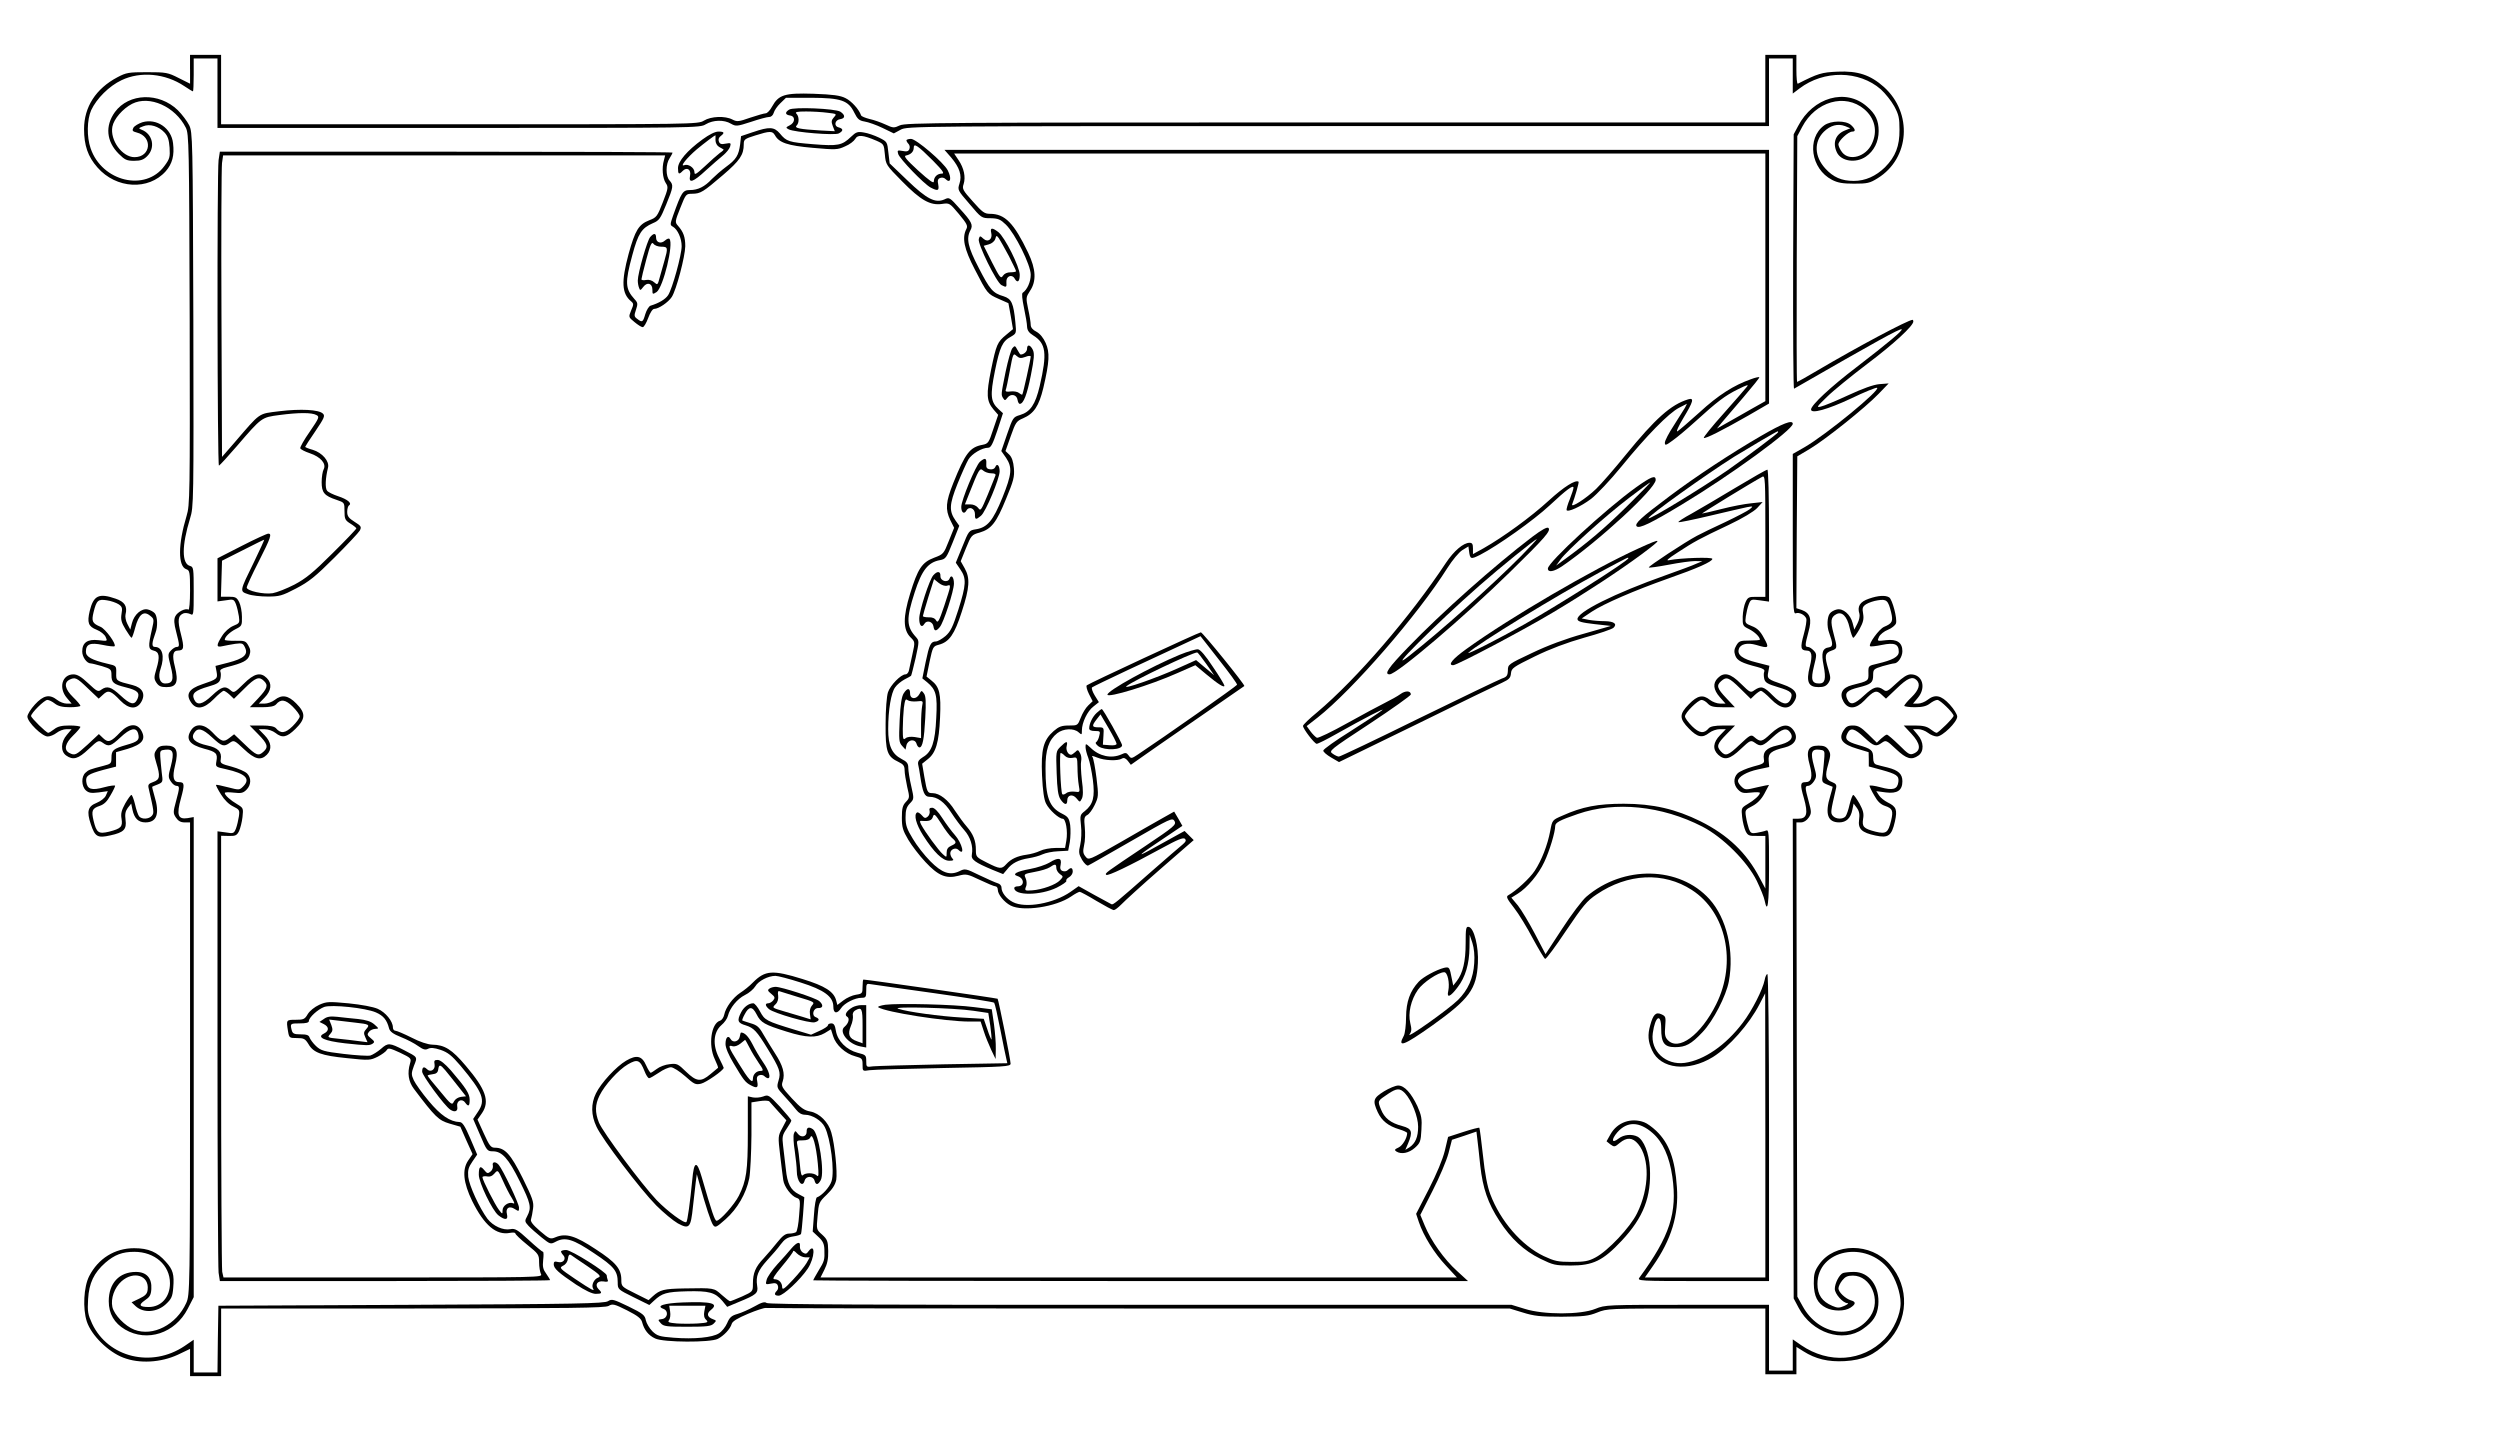 <?xml version="1.0" encoding="UTF-8" standalone="yes"?>
<svg version="1.0" xmlns="http://www.w3.org/2000/svg" width="1368px" height="783px" viewBox="0 0 1368 783" preserveAspectRatio="xMidYMid meet">
  <g transform="translate(0,783) scale(0.1,-0.1)" fill="#000000" stroke="none">
    <path d="M1040 7451 l0 -79 -62 31 c-59 30 -69 32 -173 32 -101 0 -114 -2
-163 -28 -117 -62 -182 -162 -182 -283 0 -90 21 -151 73 -210 103 -118 280
-127 374 -21 36 41 48 87 40 153 -9 83 -90 138 -168 115 -21 -7 -43 -20 -49
-30 -8 -16 -5 -20 18 -26 89 -22 79 -135 -12 -135 -67 0 -135 93 -121 167 8
42 56 98 108 125 95 48 236 -15 294 -131 17 -34 18 -93 21 -1049 2 -970 1
-1016 -17 -1075 -47 -155 -48 -277 -1 -292 18 -6 20 -16 20 -116 0 -64 -4
-108 -9 -105 -16 10 -61 -13 -72 -37 -8 -17 -7 -39 5 -84 19 -74 20 -83 3 -83
-8 0 -22 -9 -32 -20 -17 -18 -17 -23 -1 -86 19 -73 12 -94 -30 -94 -30 0 -41
36 -25 81 23 67 10 119 -31 119 -19 0 -18 20 3 78 13 34 11 86 -3 105 -7 9
-25 19 -39 22 -34 8 -75 -27 -87 -75 l-9 -35 -16 31 c-9 17 -13 41 -10 52 11
44 -4 69 -54 86 -92 32 -121 18 -142 -67 -15 -64 -8 -85 38 -103 21 -8 43 -26
49 -39 11 -24 11 -24 -39 -18 -60 7 -89 -13 -89 -62 0 -30 25 -65 46 -65 6 0
34 -7 62 -15 49 -15 52 -18 52 -49 0 -41 10 -50 78 -67 65 -16 79 -30 64 -64
-17 -36 -38 -31 -93 20 -51 47 -73 54 -105 31 -17 -13 -23 -10 -71 35 -38 36
-60 49 -81 49 -62 0 -83 -74 -36 -129 l26 -31 -27 0 c-15 0 -38 9 -52 20 -42
33 -75 26 -122 -25 -22 -24 -41 -54 -41 -66 0 -30 81 -109 111 -109 13 0 35 9
49 20 14 11 38 20 53 20 l29 0 -26 -31 c-34 -39 -35 -91 -4 -113 38 -27 66
-19 123 35 52 49 55 50 77 35 33 -24 44 -20 97 29 54 51 87 58 97 21 9 -35 0
-44 -64 -62 -72 -21 -82 -29 -82 -70 0 -31 -3 -34 -42 -44 -77 -20 -83 -22
-100 -38 -24 -21 -23 -74 2 -97 16 -14 29 -16 70 -11 l50 7 -11 -25 c-6 -13
-28 -30 -50 -39 -48 -19 -56 -46 -32 -117 23 -69 37 -77 107 -61 74 16 90 33
83 85 -4 31 -1 47 12 65 l19 24 7 -34 c10 -47 32 -69 71 -69 63 0 79 48 49
145 -8 27 -13 49 -12 50 1 1 15 7 31 13 28 12 28 14 21 65 -3 29 -7 68 -8 87
-2 32 0 35 29 38 42 4 48 -15 29 -90 -15 -54 -15 -62 0 -84 8 -13 22 -24 30
-24 19 0 19 -8 -2 -85 -16 -59 -16 -65 0 -89 12 -18 26 -26 47 -26 l30 0 0
-1292 c0 -1279 -1 -1293 -21 -1338 -54 -119 -182 -185 -284 -146 -51 20 -110
81 -120 124 -10 47 11 106 50 141 67 59 152 32 143 -46 -2 -22 -12 -33 -46
-49 l-42 -20 22 -21 c42 -39 116 -35 165 10 31 29 37 41 41 90 6 73 -1 99 -40
142 -47 54 -95 75 -174 75 -106 0 -196 -56 -246 -153 -30 -59 -36 -177 -13
-248 25 -76 118 -167 200 -198 88 -34 205 -27 298 16 l67 32 0 -75 0 -74 85 0
85 0 0 185 0 185 1048 0 c866 1 1051 3 1072 14 22 13 31 11 101 -24 59 -30 78
-45 83 -66 11 -41 34 -71 71 -88 45 -22 303 -23 343 -2 33 17 68 54 76 82 4
14 32 31 89 55 45 19 89 33 97 32 8 -2 928 -3 2043 -3 l2028 0 72 -22 c61 -19
94 -23 212 -23 121 1 148 4 195 23 54 22 64 22 488 22 l432 0 0 -180 0 -180
85 0 85 0 0 75 0 75 38 -24 c66 -42 135 -59 226 -54 101 6 161 33 232 103 118
117 125 303 15 427 -104 119 -303 119 -386 0 -26 -37 -30 -53 -30 -105 1 -70
20 -109 67 -133 39 -20 102 -20 133 0 31 20 32 33 2 41 -30 10 -67 45 -67 65
0 10 9 29 21 44 16 20 29 26 58 26 98 0 156 -134 96 -222 -90 -133 -282 -106
-370 53 l-30 54 -3 1298 -2 1297 25 0 c15 0 31 10 42 26 16 24 16 30 0 89 -21
77 -21 85 -2 85 8 0 22 11 31 25 15 24 15 30 0 84 -20 73 -14 93 28 89 29 -3
31 -6 29 -38 -1 -19 -5 -58 -8 -87 -7 -51 -7 -53 21 -65 16 -6 30 -13 32 -13
1 -1 -5 -24 -13 -51 -30 -98 -14 -144 49 -144 39 0 63 23 72 69 l7 34 18 -24
c13 -18 16 -35 12 -64 -7 -51 14 -71 90 -87 70 -15 88 -2 106 77 14 64 8 81
-39 104 -18 9 -40 26 -48 39 l-15 23 52 -7 c63 -8 91 11 91 61 0 40 -22 60
-80 75 -25 6 -53 13 -62 16 -13 4 -18 16 -18 38 0 41 -10 49 -83 70 -62 18
-75 32 -57 65 16 31 38 26 91 -24 53 -49 64 -53 97 -29 22 15 25 14 77 -35 57
-54 85 -62 123 -35 31 22 30 74 -4 113 l-26 31 29 0 c15 0 39 -9 53 -20 14
-11 36 -20 49 -20 30 0 111 79 111 109 0 12 -19 42 -41 66 -47 51 -80 58 -122
25 -14 -11 -37 -20 -52 -20 l-27 0 26 31 c48 56 26 129 -38 129 -19 0 -43 -15
-79 -49 -48 -45 -54 -48 -71 -35 -32 23 -54 16 -105 -31 -55 -51 -76 -56 -93
-20 -15 34 -1 48 64 64 68 17 78 26 78 67 0 31 3 34 52 49 28 8 57 15 63 15
21 0 45 36 45 67 0 47 -30 67 -89 60 -50 -6 -50 -6 -39 18 6 13 28 31 49 39
20 8 40 24 44 35 8 25 -20 131 -37 142 -20 13 -60 11 -111 -7 -50 -17 -65 -42
-52 -83 3 -11 -1 -34 -11 -53 l-17 -33 -9 35 c-12 48 -53 83 -87 75 -14 -3
-32 -13 -38 -22 -15 -19 -17 -71 -4 -105 22 -61 22 -76 0 -80 -37 -5 -44 -30
-30 -100 14 -73 8 -98 -24 -98 -41 0 -47 21 -29 94 16 63 16 68 -1 86 -10 11
-24 20 -32 20 -17 0 -16 11 3 82 20 71 10 103 -36 120 l-30 10 2 416 3 415 69
41 c85 51 303 225 376 301 l55 57 -51 -4 c-33 -3 -91 -24 -171 -61 -67 -31
-134 -59 -150 -62 -25 -6 -21 0 34 53 33 33 133 114 221 181 145 109 252 208
252 232 0 5 -2 9 -4 9 -24 0 -304 -149 -524 -279 -57 -34 -106 -61 -108 -61
-3 0 -3 303 -2 673 l3 672 27 51 c73 139 234 185 339 97 59 -50 75 -121 42
-190 -33 -71 -123 -96 -162 -47 -12 15 -21 35 -21 44 0 20 54 70 76 70 20 0
17 14 -7 36 -29 26 -110 25 -147 -2 -97 -71 -73 -238 43 -298 31 -16 58 -21
121 -21 72 0 86 3 129 30 176 109 192 357 34 499 -74 66 -142 89 -254 84 -87
-4 -107 -10 -217 -66 -5 -2 -8 33 -8 77 l0 81 -85 0 -85 0 0 -185 0 -185
-2351 0 c-2142 0 -2354 -1 -2385 -16 -32 -15 -36 -15 -79 5 -24 11 -63 25 -87
30 -23 6 -44 14 -46 20 -11 32 -52 78 -85 94 -29 15 -69 20 -175 24 -158 5
-191 -5 -227 -70 -11 -21 -27 -37 -35 -37 -8 0 -46 -11 -85 -24 -62 -22 -72
-23 -97 -10 -40 21 -117 18 -156 -6 -32 -20 -51 -20 -1337 -20 l-1305 0 0 190
0 190 -85 0 -85 0 0 -79z m150 -131 l0 -190 1320 0 c1301 0 1320 0 1352 20 40
24 100 26 138 3 27 -15 32 -15 109 10 44 15 89 27 100 27 11 0 21 9 25 23 3
12 19 36 36 52 l31 30 137 0 c165 -1 204 -14 237 -82 17 -34 26 -43 56 -48 20
-3 65 -19 98 -35 l62 -30 37 20 c36 20 64 20 2394 20 l2358 0 0 185 0 185 65
0 65 0 0 -96 0 -96 37 28 c133 101 326 99 445 -5 24 -22 57 -63 73 -92 25 -46
29 -65 29 -129 1 -89 -22 -147 -79 -205 -50 -49 -108 -75 -171 -75 -67 0 -112
20 -156 68 -60 66 -63 146 -8 201 36 35 76 46 116 31 l29 -12 -32 -13 c-49
-21 -66 -66 -42 -118 23 -50 104 -62 159 -24 44 30 70 81 70 140 0 57 -17 94
-64 134 -115 102 -295 51 -377 -107 l-24 -45 -3 -698 c-1 -384 1 -696 5 -694
447 257 582 332 589 325 6 -7 -74 -74 -247 -207 -143 -109 -249 -208 -249
-232 0 -25 90 0 218 60 72 35 137 61 143 59 25 -8 -281 -259 -398 -326 l-63
-36 0 -439 c0 -395 2 -439 16 -433 19 7 50 -8 58 -29 3 -9 -3 -48 -14 -87 -20
-72 -17 -87 16 -88 28 0 33 -26 17 -88 -21 -83 -8 -112 48 -112 29 0 42 6 54
23 13 21 13 29 0 73 -22 74 -20 90 15 103 35 12 35 13 13 95 -18 68 -15 89 15
105 31 17 59 -11 73 -74 7 -30 16 -55 20 -55 4 0 19 21 34 47 20 37 25 55 20
84 -6 32 -3 40 17 53 13 8 41 18 63 21 48 8 57 0 73 -65 12 -50 7 -61 -38 -80
-27 -11 -88 -95 -77 -106 3 -3 32 0 65 7 69 14 92 5 92 -38 0 -27 -33 -45
-118 -65 -48 -11 -49 -11 -48 -51 1 -43 2 -43 -90 -66 -54 -14 -71 -47 -46
-91 25 -43 67 -41 113 6 52 55 67 60 95 33 l24 -22 59 56 c59 57 86 68 109 45
22 -22 12 -54 -28 -93 -22 -21 -40 -43 -40 -47 0 -4 26 -8 58 -8 41 0 64 6 82
20 14 11 32 20 41 20 16 0 89 -72 89 -87 0 -11 -83 -93 -93 -93 -5 0 -20 9
-34 20 -19 15 -41 20 -86 20 l-60 0 42 -45 c49 -53 54 -89 16 -107 -24 -11
-30 -8 -83 45 -32 31 -62 57 -67 57 -5 0 -19 -10 -32 -22 l-23 -22 -48 47
c-39 38 -54 47 -83 47 -28 0 -38 -6 -53 -30 -26 -45 -5 -73 76 -97 l63 -19 1
-39 0 -39 70 -19 c82 -23 96 -32 92 -65 -5 -41 -29 -49 -98 -30 -33 9 -60 12
-60 8 0 -4 11 -28 26 -53 18 -33 35 -49 59 -57 41 -14 46 -26 33 -81 -16 -66
-27 -74 -85 -60 -66 17 -75 27 -68 71 5 28 0 46 -20 83 -15 26 -30 47 -34 47
-4 0 -13 -23 -20 -52 -6 -28 -16 -57 -22 -65 -15 -18 -54 -16 -70 3 -13 16
-12 22 18 151 4 18 -1 25 -21 33 -37 14 -41 32 -22 98 14 50 14 58 1 79 -12
18 -25 23 -55 23 -57 0 -69 -29 -47 -107 17 -63 10 -93 -23 -93 -29 0 -31 -12
-9 -88 24 -85 16 -112 -31 -112 l-30 0 2 -1312 3 -1313 27 -51 c73 -138 242
-194 352 -116 56 39 78 73 84 130 9 102 -49 182 -133 182 -24 0 -51 -3 -60 -6
-20 -8 -45 -56 -45 -87 0 -27 44 -77 69 -78 9 0 1 -7 -17 -15 -28 -12 -37 -12
-65 0 -57 24 -82 61 -82 120 0 189 267 242 392 78 36 -48 63 -126 63 -183 0
-62 -37 -144 -88 -197 -121 -123 -305 -136 -456 -33 l-46 32 0 -86 0 -85 -65
0 -65 0 0 180 0 180 -447 0 c-439 0 -449 0 -503 -22 -81 -33 -284 -33 -387 0
l-72 22 -2032 0 c-1449 -1 -2035 2 -2044 10 -10 8 -27 4 -67 -19 -29 -16 -71
-35 -93 -41 -32 -9 -43 -19 -56 -50 -9 -21 -29 -46 -45 -56 -35 -23 -136 -33
-248 -24 -77 6 -90 10 -116 35 -16 16 -32 43 -36 60 -5 28 -15 37 -95 76 -83
40 -91 42 -112 29 -19 -13 -171 -16 -1077 -20 l-1055 -5 -3 -182 -2 -183 -65
0 -65 0 0 89 0 90 -51 -35 c-179 -120 -417 -63 -505 123 -23 50 -26 66 -22
134 5 88 32 144 94 199 51 44 93 60 159 60 112 0 195 -73 195 -172 0 -76 -48
-130 -116 -130 -51 0 -58 11 -22 36 27 18 34 29 36 62 4 60 -26 94 -84 94 -92
0 -149 -62 -149 -160 0 -69 30 -120 89 -155 121 -71 274 -21 343 113 l33 64 0
1313 0 1314 -34 -6 c-53 -8 -61 18 -36 108 21 77 20 89 -10 89 -32 0 -38 27
-22 92 20 81 8 108 -48 108 -30 0 -43 -5 -54 -23 -14 -20 -14 -28 -1 -71 23
-75 20 -92 -16 -105 -26 -9 -30 -15 -26 -33 30 -131 31 -136 18 -152 -16 -19
-55 -21 -70 -3 -6 8 -16 37 -22 65 -7 29 -16 52 -20 52 -4 0 -19 -21 -34 -47
-20 -37 -25 -55 -20 -83 7 -44 -2 -54 -68 -71 -58 -14 -69 -6 -85 60 -13 55
-8 67 33 81 24 8 41 24 59 57 15 25 26 49 26 53 0 4 -27 1 -60 -8 -69 -19 -93
-11 -98 30 -4 33 10 42 93 65 l70 18 0 39 0 40 63 18 c79 24 101 51 77 97 -23
45 -69 43 -116 -5 -52 -55 -67 -60 -95 -33 l-23 22 -61 -57 c-65 -59 -70 -62
-101 -46 -31 17 -23 52 21 95 22 21 40 43 40 47 0 4 -26 8 -59 8 -43 0 -65 -5
-84 -20 -14 -11 -29 -20 -33 -20 -11 0 -94 82 -94 92 0 16 73 88 89 88 9 0 27
-9 41 -20 18 -14 41 -20 83 -20 31 0 57 4 57 8 0 4 -18 26 -40 47 -44 43 -52
78 -21 95 32 16 40 13 102 -47 l59 -56 24 22 c28 27 43 22 95 -33 46 -47 89
-50 114 -7 25 43 7 78 -47 92 -92 23 -91 23 -90 66 1 40 0 40 -48 51 -85 20
-118 38 -118 65 0 43 23 52 92 38 33 -7 62 -10 65 -7 11 11 -50 95 -77 106
-45 19 -50 30 -38 80 16 65 25 73 73 65 22 -3 50 -13 63 -21 20 -13 23 -21 17
-53 -5 -31 -1 -47 22 -85 15 -25 30 -46 33 -46 3 0 12 25 20 56 19 72 46 94
81 65 23 -18 23 -20 10 -77 -21 -92 -20 -107 9 -114 32 -7 36 -33 16 -100 -14
-47 -14 -54 0 -76 13 -19 25 -24 55 -24 56 0 67 27 46 112 -16 62 -11 88 17
88 33 1 35 15 16 90 -20 76 -16 102 15 114 9 3 25 1 36 -4 18 -10 19 -6 19
123 0 126 -1 135 -20 140 -46 12 -46 110 0 260 20 64 20 85 18 1089 -3 996 -4
1024 -23 1063 -11 22 -39 59 -62 82 -102 99 -268 94 -344 -10 -55 -76 -47
-161 21 -229 33 -33 44 -38 84 -38 36 0 52 6 71 25 47 46 31 122 -30 145 -18
7 -18 9 9 19 36 15 84 0 116 -34 18 -19 25 -40 28 -83 3 -51 1 -61 -28 -100
-104 -143 -342 -86 -404 96 -22 63 -20 157 3 209 30 64 98 132 166 164 104 50
240 37 343 -32 24 -16 45 -29 48 -29 2 0 4 41 4 90 l0 90 65 0 65 0 0 -190z"/>
    <path d="M4318 7230 c-24 -15 -22 -28 5 -32 30 -4 29 -39 -2 -54 -22 -11 -22
-13 -5 -22 32 -16 252 -34 274 -22 26 14 25 26 -1 33 -28 7 -21 41 9 45 28 4
28 23 0 41 -28 17 -256 27 -280 11z m210 -17 c51 -6 52 -6 35 -25 -14 -16 -15
-24 -6 -48 l11 -28 -77 4 c-116 7 -146 13 -132 27 15 15 14 50 -1 65 -9 9 2
12 53 12 35 0 88 -3 117 -7z"/>
    <path d="M4120 7107 l-65 -22 -5 -45 c-8 -60 -21 -82 -77 -123 -27 -20 -61
-50 -78 -67 -39 -42 -76 -60 -120 -60 -39 0 -46 -12 -92 -140 -17 -49 -17 -52
0 -61 25 -15 47 -63 47 -106 0 -48 -51 -233 -74 -268 -15 -23 -51 -44 -97 -58
-8 -3 -21 -23 -28 -46 -13 -45 -17 -47 -44 -26 -17 12 -18 18 -7 50 11 32 10
39 -8 58 -51 57 -53 90 -12 241 32 119 51 148 113 175 34 14 41 25 72 101 40
97 41 107 19 132 -22 23 -22 90 0 122 9 14 16 28 16 31 0 3 -557 5 -1239 5
l-1238 0 -7 -46 c-9 -70 -7 -1676 2 -1672 5 2 49 50 99 108 136 158 134 156
232 169 106 14 177 14 202 0 18 -9 16 -15 -36 -91 -31 -44 -54 -85 -52 -91 2
-6 25 -18 52 -27 60 -20 92 -58 76 -88 -6 -11 -11 -43 -11 -70 0 -57 14 -75
81 -97 44 -15 44 -15 44 -62 0 -42 3 -50 32 -68 18 -11 32 -23 33 -26 0 -4
-59 -66 -131 -137 -106 -106 -146 -138 -208 -171 -43 -22 -96 -43 -119 -47
-49 -8 -142 13 -142 31 0 7 29 71 65 141 67 132 74 154 53 154 -7 0 -73 -30
-145 -67 l-133 -68 0 -118 0 -118 45 6 c42 7 45 6 56 -21 6 -16 13 -46 16 -66
5 -36 4 -39 -31 -53 -21 -9 -46 -31 -61 -55 -33 -52 -32 -64 2 -56 16 4 47 9
70 13 39 5 43 3 54 -21 18 -38 -7 -60 -92 -82 l-70 -18 6 -32 c7 -38 3 -41
-80 -69 -71 -24 -90 -54 -60 -98 28 -43 71 -37 125 18 24 25 49 45 54 45 5 0
20 -10 33 -22 l23 -22 58 57 c60 60 80 67 106 41 25 -24 19 -41 -30 -94 l-47
-50 65 0 c45 0 69 5 78 15 26 31 51 28 91 -11 21 -21 39 -45 39 -54 0 -9 -18
-33 -39 -54 -40 -39 -65 -42 -91 -11 -9 10 -33 15 -78 15 l-66 0 47 -48 c51
-52 57 -70 29 -95 -28 -26 -39 -22 -102 39 l-59 56 -27 -21 c-31 -24 -43 -20
-93 33 -43 45 -90 49 -115 11 -32 -49 -11 -80 71 -102 66 -17 75 -26 67 -69
-5 -30 -5 -31 52 -43 108 -24 136 -53 95 -94 -21 -21 -22 -21 -84 -5 -34 9
-63 15 -65 13 -2 -1 10 -25 27 -52 19 -31 44 -55 67 -66 34 -17 36 -20 31 -55
-3 -20 -10 -50 -16 -66 -11 -27 -14 -28 -56 -21 l-45 6 0 -1184 c0 -651 3
-1205 6 -1231 l7 -46 903 0 c497 0 904 2 904 5 0 3 -10 19 -21 35 -17 23 -21
38 -17 74 3 25 3 46 -1 46 -4 0 -39 29 -78 65 -62 57 -75 64 -100 59 -40 -8
-95 17 -126 57 -43 58 -100 182 -105 229 -3 37 1 52 23 84 l26 38 -38 89 c-29
68 -43 89 -58 89 -53 2 -104 37 -169 115 -37 44 -73 95 -82 114 -14 31 -14 38
1 79 20 50 22 46 -55 86 -78 40 -87 41 -125 7 -20 -17 -46 -33 -59 -37 -13 -3
-79 1 -146 9 -109 13 -124 18 -151 43 -16 15 -31 36 -35 46 -4 14 -16 18 -49
18 -36 0 -44 4 -49 23 -9 36 -8 37 44 37 35 0 50 4 50 13 0 19 49 64 84 77 39
14 226 -5 283 -30 41 -18 60 -41 72 -88 5 -17 22 -30 65 -47 33 -13 75 -35 94
-49 27 -19 39 -23 54 -15 14 7 33 6 69 -6 40 -14 60 -30 109 -87 123 -147 139
-188 95 -252 l-26 -39 38 -88 c36 -85 39 -89 70 -89 50 0 85 -39 147 -164 60
-121 65 -144 41 -190 -15 -27 -14 -31 7 -54 13 -14 45 -42 71 -63 48 -38 49
-39 79 -23 51 27 95 13 209 -64 110 -73 129 -97 129 -160 0 -37 1 -38 86 -80
l87 -43 26 24 c44 41 68 48 179 51 122 3 155 -6 195 -53 l26 -32 62 26 c98 40
109 49 102 89 -8 53 4 83 55 140 26 28 60 67 74 87 21 28 36 38 67 43 22 3 42
9 44 14 2 4 7 51 11 104 l7 97 -30 16 c-45 23 -63 57 -71 138 -5 40 -11 97
-15 127 -6 49 -4 59 19 93 14 21 26 41 26 45 0 5 -28 38 -62 76 -61 65 -64 67
-92 56 -16 -6 -42 -8 -57 -5 l-27 6 0 -198 c0 -211 -8 -264 -49 -346 -24 -48
-103 -137 -122 -137 -10 0 -26 48 -81 238 -27 94 -43 90 -52 -14 -12 -124 -26
-225 -32 -231 -10 -11 -103 58 -163 120 -80 84 -295 372 -316 425 -22 56 -21
97 3 146 28 58 104 142 156 172 52 30 66 25 91 -38 8 -21 19 -38 25 -38 5 0
29 14 53 30 24 17 54 30 67 30 13 -1 46 -22 77 -49 49 -44 57 -48 87 -41 27 6
124 73 124 87 0 2 -12 27 -26 55 -36 71 -30 140 13 178 17 14 33 37 36 51 11
44 51 93 93 114 23 11 48 33 57 48 17 29 70 57 110 57 13 0 75 -16 137 -36
131 -41 180 -78 180 -133 0 -38 21 -41 43 -7 18 27 75 56 111 56 24 0 26 4 26
40 0 38 1 39 28 34 15 -2 171 -25 346 -49 176 -25 323 -48 326 -52 4 -5 19
-71 34 -148 15 -77 30 -150 33 -161 l5 -22 -349 -6 c-191 -4 -365 -9 -385 -11
-37 -5 -38 -5 -38 29 0 32 -3 34 -47 45 -61 16 -110 65 -119 120 -5 31 -11 41
-25 41 -11 0 -19 -5 -19 -11 0 -5 -21 -19 -46 -30 l-46 -21 -86 26 c-161 49
-167 53 -193 101 -13 25 -30 45 -37 45 -24 0 -52 -20 -67 -50 -23 -45 -19 -58
26 -71 44 -14 60 -31 120 -129 66 -108 73 -128 59 -173 -11 -38 -10 -39 32
-85 24 -26 53 -59 65 -75 14 -18 30 -27 49 -27 38 0 90 -32 107 -67 32 -62 55
-244 37 -297 -10 -32 -53 -79 -80 -88 -5 -1 -13 -44 -16 -95 l-7 -92 32 -30
c24 -22 31 -38 32 -68 2 -58 0 -64 -32 -116 -16 -27 -29 -50 -29 -53 0 -2 806
-4 1792 -4 l1791 0 -60 55 c-71 64 -143 166 -177 249 l-24 58 67 132 c37 72
76 164 87 205 l19 74 67 22 67 23 5 -42 c3 -22 10 -88 16 -145 14 -123 41
-204 105 -302 62 -96 134 -163 224 -207 70 -34 81 -37 165 -37 123 0 177 26
280 136 119 127 163 240 154 399 -5 81 -33 151 -67 170 -31 16 -76 12 -104
-10 -38 -30 -42 -7 -7 34 54 61 120 60 193 -4 56 -49 92 -129 108 -239 28
-197 -14 -326 -180 -552 -13 -18 -4 -19 348 -19 l361 0 0 840 c0 483 -4 840
-9 840 -5 0 -12 -15 -15 -33 -10 -51 -68 -166 -120 -234 -93 -123 -211 -204
-317 -219 -104 -14 -189 65 -175 163 13 94 46 112 46 25 0 -79 17 -102 76
-102 58 0 88 16 150 82 59 62 129 198 144 277 31 166 -12 347 -106 451 -164
181 -471 187 -674 13 -22 -19 -82 -98 -132 -175 l-91 -139 -58 111 c-32 61
-74 131 -93 155 l-36 43 34 21 c53 33 115 107 146 174 29 60 60 165 60 197 0
19 25 32 124 66 205 71 459 45 681 -69 112 -58 246 -191 298 -297 20 -42 40
-90 43 -108 16 -78 24 -16 24 179 0 197 -1 211 -17 204 -10 -4 -33 -9 -50 -12
-28 -5 -34 -2 -43 21 -5 15 -13 45 -16 66 -6 37 -5 39 34 59 27 14 49 36 66
67 14 26 26 48 26 49 0 1 -29 -5 -65 -13 -61 -15 -66 -15 -85 3 -11 10 -20 24
-20 31 0 23 48 51 110 64 l61 13 -3 35 c-3 40 13 54 88 72 54 13 75 49 52 88
-28 46 -70 42 -129 -13 -49 -46 -56 -47 -91 -17 -16 14 -23 10 -77 -41 -64
-61 -79 -67 -104 -39 -26 28 -21 42 30 94 l47 48 -66 0 c-45 0 -69 -5 -78 -15
-26 -31 -51 -28 -91 11 -21 21 -39 45 -39 54 0 20 71 90 91 90 9 0 24 -9 34
-20 15 -16 31 -20 83 -20 l65 0 -47 50 c-51 54 -55 69 -28 93 29 26 42 21 104
-40 l58 -57 23 22 c13 12 28 22 33 22 5 0 30 -20 54 -45 54 -55 97 -61 125
-18 30 44 11 74 -60 98 -83 28 -87 31 -79 69 l6 33 -70 18 c-78 19 -108 42
-97 74 8 27 47 36 95 22 69 -21 73 -17 42 38 -20 38 -37 54 -66 65 -37 15 -38
17 -33 53 3 21 10 51 16 66 11 28 13 29 61 22 l50 -7 0 361 c0 218 -4 361 -9
361 -6 0 -83 -44 -173 -98 -90 -54 -198 -118 -241 -142 -43 -23 -76 -45 -73
-47 3 -3 80 13 173 35 92 22 184 43 203 47 34 6 34 5 15 -11 -11 -9 -72 -41
-135 -71 -63 -29 -133 -63 -155 -75 -61 -32 -268 -168 -263 -173 2 -3 51 4
109 15 57 11 122 20 144 20 l40 -1 -34 -14 c-18 -9 -93 -36 -165 -62 -280 -99
-491 -204 -484 -242 2 -12 23 -18 93 -26 l90 -10 -150 -43 c-97 -27 -197 -64
-282 -105 -130 -61 -132 -63 -132 -95 -1 -29 -6 -36 -33 -45 -18 -7 -223 -105
-456 -219 -233 -115 -429 -208 -436 -208 -6 0 -22 7 -34 16 -22 15 -18 19 203
164 124 82 225 154 225 160 0 21 -30 22 -57 2 -15 -11 -53 -32 -83 -47 -30
-15 -124 -65 -208 -112 -84 -47 -159 -83 -166 -80 -7 3 -23 19 -35 35 l-21 29
59 46 c192 151 549 562 711 819 28 44 63 86 82 98 l33 20 3 -22 c6 -49 9 -50
61 -24 97 50 293 189 381 271 93 87 130 114 130 96 0 -6 -9 -34 -20 -62 -12
-28 -19 -55 -18 -60 6 -14 78 19 134 61 30 23 106 103 167 178 137 168 258
292 315 321 l43 22 -11 -22 c-7 -12 -34 -55 -61 -97 -27 -41 -49 -83 -49 -94
0 -17 5 -16 43 12 24 17 79 63 123 103 121 110 163 142 234 177 48 24 61 28
49 14 -8 -11 -66 -77 -128 -147 -63 -70 -111 -130 -108 -133 7 -7 105 43 245
123 l112 65 0 694 0 694 -2256 0 -2256 0 36 -41 c47 -56 61 -99 46 -144 -11
-34 -10 -36 55 -111 65 -77 66 -78 115 -78 42 -1 54 -6 84 -35 51 -50 136
-221 136 -274 0 -39 -19 -82 -44 -99 -6 -4 -3 -34 7 -82 9 -42 17 -89 17 -104
1 -19 10 -33 33 -47 71 -44 78 -97 36 -278 -24 -101 -51 -141 -108 -158 -37
-11 -39 -14 -70 -104 l-32 -93 26 -37 c35 -53 32 -89 -20 -218 -51 -126 -82
-163 -144 -173 -39 -6 -40 -8 -75 -95 l-36 -88 25 -37 c34 -49 32 -84 -11
-220 -30 -94 -42 -119 -70 -144 -19 -16 -43 -30 -53 -30 -28 0 -36 -17 -56
-113 l-18 -89 26 -21 c49 -41 57 -69 50 -196 -6 -132 -24 -186 -73 -214 -22
-14 -29 -24 -26 -40 3 -12 8 -40 11 -62 14 -93 24 -115 51 -115 43 0 82 -28
120 -88 20 -31 52 -74 70 -94 34 -38 50 -89 42 -133 -6 -28 16 -44 114 -85
l57 -23 22 26 c26 34 62 52 118 61 25 4 59 13 75 21 17 8 56 16 86 17 l55 3 9
48 c4 26 5 67 2 92 -6 38 -12 46 -43 62 -72 35 -92 90 -92 248 -1 102 18 157
64 193 33 26 91 29 117 5 17 -15 18 -15 18 10 0 43 30 106 63 131 l30 24 -23
37 c-12 20 -19 40 -14 44 5 4 92 46 194 94 102 47 233 108 292 136 l107 50
101 -129 c56 -71 101 -132 99 -137 -2 -7 -403 -289 -542 -381 -36 -24 -38 -24
-51 -6 -12 16 -17 17 -40 6 -54 -24 -120 -11 -168 36 -27 25 -28 25 -28 4 0
-12 7 -39 15 -59 8 -21 19 -75 25 -120 12 -94 2 -134 -44 -171 -26 -20 -27
-24 -21 -79 4 -32 2 -79 -4 -105 -10 -42 -8 -51 10 -83 12 -20 27 -34 33 -31
6 2 112 63 236 134 217 125 225 129 237 109 10 -20 0 -29 -161 -137 -218 -146
-221 -148 -213 -157 9 -8 125 48 301 144 89 49 121 62 130 53 8 -9 5 -16 -14
-32 -14 -11 -90 -77 -169 -146 -194 -171 -210 -184 -219 -180 -4 2 -46 25 -94
51 l-86 48 -44 -31 c-92 -64 -247 -92 -316 -56 -35 18 -62 52 -62 79 0 11 -9
21 -21 24 -11 3 -56 23 -100 44 -75 37 -79 37 -109 22 -52 -25 -96 -10 -160
55 -31 31 -74 86 -95 122 -33 54 -40 74 -40 117 0 40 5 57 23 76 24 25 24 25
8 96 -9 38 -16 83 -16 99 0 24 -7 34 -37 49 -53 28 -73 72 -73 163 0 106 16
200 38 229 10 15 33 33 51 43 18 9 34 18 36 20 2 2 13 46 25 97 20 93 20 94 2
115 -53 58 -54 100 -7 245 39 121 73 164 138 176 32 6 36 12 70 97 l36 91 -20
28 c-37 53 -35 88 10 201 23 57 50 117 60 134 19 31 74 64 108 64 15 0 25 20
50 94 l31 95 -24 22 c-44 41 -47 74 -20 209 27 132 41 163 88 188 29 17 30 18
24 77 -10 106 -21 130 -65 144 -58 17 -74 35 -136 156 -59 113 -69 160 -45
205 16 29 7 47 -58 118 -55 62 -58 64 -84 51 -50 -22 -96 1 -203 104 l-97 93
-7 59 c-6 59 -7 60 -51 82 -25 12 -62 25 -83 28 -34 6 -43 3 -70 -23 -50 -48
-71 -52 -208 -41 -133 11 -145 14 -182 59 -31 36 -57 38 -147 7z m120 -16 c22
-42 70 -58 208 -70 124 -11 135 -11 176 8 25 10 49 29 56 41 13 24 41 22 116
-10 40 -18 41 -19 46 -75 5 -56 6 -58 94 -147 102 -104 154 -133 218 -124 41
6 42 6 93 -55 44 -53 50 -65 41 -82 -25 -48 -13 -108 46 -221 69 -134 69 -134
132 -162 l52 -23 13 -71 12 -71 -36 -30 c-50 -41 -55 -53 -84 -193 -27 -135
-25 -170 13 -216 l26 -30 -27 -79 c-24 -74 -28 -79 -59 -85 -69 -13 -94 -46
-160 -210 -41 -103 -44 -143 -16 -202 l21 -42 -29 -72 c-28 -71 -30 -73 -81
-92 -66 -25 -89 -60 -131 -197 -39 -127 -39 -197 2 -238 25 -25 26 -25 11 -92
-8 -36 -16 -76 -19 -88 -2 -13 -11 -23 -19 -23 -25 0 -83 -59 -96 -98 -7 -21
-13 -94 -13 -174 -1 -152 8 -178 72 -208 25 -12 32 -21 32 -45 0 -16 7 -57 14
-90 14 -58 14 -61 -7 -83 -18 -19 -22 -36 -22 -86 0 -53 5 -70 35 -121 19 -32
61 -87 94 -122 70 -75 113 -93 181 -75 41 11 48 10 117 -23 40 -19 78 -35 85
-35 7 0 13 -8 13 -19 0 -25 35 -68 70 -86 67 -35 248 -8 332 50 20 14 41 25
46 25 5 0 46 -22 92 -50 46 -27 88 -50 95 -50 6 0 24 14 41 31 16 17 111 104
212 192 l184 160 -25 25 -25 25 -69 -38 c-37 -21 -93 -51 -123 -68 -77 -42
-53 -22 73 62 l107 72 -22 39 -23 39 -64 -36 c-35 -19 -140 -80 -234 -134
-170 -97 -170 -97 -187 -76 -14 17 -15 28 -8 61 6 23 7 67 4 98 -5 50 -3 59
13 68 11 5 29 30 41 55 21 44 22 50 10 148 -7 56 -17 108 -22 115 -7 8 0 7 25
-3 40 -17 114 -20 136 -6 10 6 20 3 32 -12 l17 -22 44 31 c23 17 162 113 308
214 146 101 267 185 269 186 6 5 -228 294 -238 294 -11 0 -613 -280 -624 -290
-5 -4 1 -26 12 -48 l20 -39 -24 -23 c-14 -13 -32 -43 -41 -67 -17 -43 -17 -43
-65 -43 -40 0 -55 -6 -83 -30 -57 -50 -70 -100 -64 -244 4 -83 11 -132 22
-153 17 -35 71 -83 91 -83 17 0 29 -68 20 -120 l-7 -40 -52 0 c-29 0 -67 -7
-85 -16 -18 -9 -51 -18 -74 -21 -50 -7 -85 -23 -111 -52 -25 -28 -35 -27 -106
9 -58 29 -60 32 -60 69 0 51 -14 86 -50 128 -16 18 -45 58 -65 88 -36 58 -84
95 -122 95 -28 0 -30 4 -45 89 l-12 72 31 25 c44 34 61 91 67 228 6 131 -3
168 -48 203 l-26 21 17 83 c17 79 19 83 50 91 57 15 86 56 126 181 43 132 46
183 16 237 l-22 39 29 72 c28 69 31 73 75 85 64 19 91 54 144 184 41 99 47
121 43 168 -3 36 -11 60 -25 74 l-21 20 29 82 c26 74 31 82 67 97 60 26 87 67
111 166 34 146 36 193 13 246 -13 29 -31 51 -51 62 -20 10 -31 23 -31 38 0 12
-6 51 -14 86 -13 62 -12 65 10 99 36 53 33 119 -10 209 -78 163 -127 213 -209
213 -30 0 -42 9 -94 68 -55 61 -59 69 -50 95 12 38 2 87 -28 131 l-24 36 2219
0 2220 0 0 -677 0 -678 -73 -41 c-39 -23 -99 -56 -132 -75 l-60 -34 25 31 c14
17 67 79 118 138 51 60 92 110 89 112 -2 2 -23 -2 -46 -11 -94 -33 -180 -88
-281 -181 -58 -52 -112 -99 -121 -104 -9 -5 5 27 32 72 55 91 61 113 27 103
-95 -29 -179 -104 -343 -305 -60 -74 -132 -157 -161 -185 -55 -53 -141 -108
-131 -84 13 32 39 121 35 123 -16 13 -81 -28 -163 -103 -97 -89 -248 -199
-357 -261 l-58 -32 0 31 c0 24 -4 31 -19 31 -33 0 -85 -44 -129 -110 -193
-292 -488 -635 -704 -817 -43 -35 -78 -69 -78 -75 0 -16 63 -98 75 -98 7 0 55
24 106 53 155 87 276 150 251 130 -13 -11 -90 -62 -172 -114 -82 -51 -149 -99
-149 -106 -1 -7 19 -24 43 -38 l43 -25 425 207 c233 115 444 217 469 228 36
17 45 25 47 51 3 28 12 34 130 92 86 42 174 75 272 103 80 22 151 46 159 54
22 21 3 35 -47 36 -26 0 -65 3 -87 7 l-40 8 55 37 c65 43 233 116 420 182 157
55 240 92 240 107 0 11 -173 5 -235 -7 -22 -5 -11 6 45 42 90 59 119 75 280
151 76 36 137 73 155 92 l30 33 -63 -7 c-34 -3 -107 -17 -161 -31 -55 -14
-103 -25 -107 -25 -6 0 271 170 329 201 16 9 17 -9 17 -324 l0 -333 -47 0
c-43 1 -49 -2 -61 -28 -8 -16 -15 -52 -16 -80 -1 -49 1 -52 34 -68 32 -16 60
-43 60 -58 0 -3 -26 -5 -57 -5 -51 0 -58 -3 -72 -27 -12 -20 -13 -34 -6 -54
10 -29 36 -42 122 -64 31 -8 41 -15 37 -25 -4 -8 -3 -26 0 -40 5 -20 18 -28
75 -45 74 -22 84 -32 68 -68 -16 -34 -48 -27 -97 23 -48 49 -63 53 -99 29 -22
-16 -24 -15 -75 35 -57 57 -92 65 -126 31 -29 -29 -25 -64 11 -105 l31 -35
-30 0 c-16 0 -41 9 -55 20 -39 31 -68 25 -115 -23 -54 -55 -54 -79 0 -134 47
-48 73 -53 111 -23 14 11 40 20 58 20 l33 0 -32 -33 c-38 -39 -42 -77 -10
-107 35 -32 64 -25 123 31 52 49 55 50 77 35 33 -24 44 -20 97 29 53 49 79 56
99 24 19 -30 -5 -53 -73 -68 -59 -13 -80 -35 -73 -76 4 -21 -2 -25 -60 -40
-36 -10 -73 -26 -84 -37 -24 -24 -23 -63 3 -89 18 -18 29 -21 70 -16 27 3 49
3 49 -2 0 -12 -31 -40 -69 -62 -33 -20 -33 -22 -28 -70 3 -27 12 -62 19 -77
12 -24 19 -27 61 -26 l47 0 0 -144 0 -144 -31 58 c-72 138 -174 235 -324 310
-136 67 -260 96 -420 96 -140 0 -227 -16 -335 -65 -56 -24 -56 -24 -67 -83
-15 -79 -47 -161 -85 -219 -27 -41 -100 -108 -145 -134 -13 -7 -7 -19 32 -69
26 -33 72 -109 103 -168 32 -59 62 -109 67 -111 6 -1 57 68 115 155 92 136
113 162 167 198 170 115 366 125 521 24 188 -121 247 -396 133 -625 -84 -169
-207 -260 -266 -195 -14 15 -17 31 -13 74 4 51 3 55 -21 66 -30 14 -45 -1 -61
-60 -15 -52 -12 -90 10 -137 46 -103 198 -120 333 -37 88 55 199 180 255 289
l31 60 1 -777 0 -778 -330 0 -329 0 44 63 c101 144 142 280 131 431 -10 152
-43 241 -113 308 -21 20 -51 42 -66 47 -71 27 -147 0 -184 -65 l-22 -39 21
-17 c21 -15 24 -15 51 8 39 32 70 31 101 -6 64 -77 62 -242 -6 -379 -37 -76
-159 -206 -228 -242 -37 -20 -60 -24 -130 -24 -75 0 -93 4 -153 32 -121 58
-237 192 -292 338 -16 42 -30 113 -40 211 -9 82 -18 151 -20 153 -3 2 -42 -8
-88 -23 l-83 -27 -18 -76 c-12 -48 -44 -125 -88 -211 l-69 -134 15 -45 c26
-77 85 -171 148 -238 l60 -65 -1741 0 -1741 0 21 42 c16 32 22 59 21 103 -1
54 -5 63 -33 89 -32 28 -32 29 -25 102 6 71 7 76 50 117 31 30 46 53 52 81 7
41 -8 194 -27 259 -15 56 -65 106 -115 115 -33 6 -52 19 -101 72 -55 60 -59
67 -50 93 14 42 1 87 -42 153 -21 33 -50 80 -65 106 -22 39 -34 49 -69 59 -23
7 -43 14 -45 15 -2 1 3 16 12 32 24 47 43 47 66 2 23 -46 43 -57 165 -95 108
-34 161 -35 208 -8 l34 21 12 -38 c14 -47 67 -96 121 -110 37 -10 40 -13 40
-46 0 -36 0 -36 38 -30 20 3 202 8 405 12 335 6 367 8 367 24 0 21 -66 349
-71 355 -3 3 -716 105 -734 105 -3 0 -5 -17 -5 -39 0 -36 -2 -39 -36 -44 -20
-3 -51 -17 -69 -31 l-33 -25 -6 23 c-12 50 -61 81 -185 119 -164 51 -204 48
-271 -19 -19 -20 -51 -45 -70 -57 -39 -26 -79 -79 -87 -119 -3 -15 -13 -30
-23 -33 -49 -15 -65 -134 -29 -210 12 -25 20 -47 18 -48 -2 -2 -21 -17 -42
-35 -52 -44 -76 -41 -133 14 -44 43 -50 46 -90 41 -23 -2 -55 -14 -70 -26 -15
-11 -30 -21 -33 -21 -4 0 -15 18 -25 40 -23 53 -52 60 -110 26 -54 -32 -137
-121 -165 -179 -28 -57 -27 -119 3 -182 31 -68 240 -343 327 -431 39 -39 92
-83 118 -98 63 -34 71 -25 83 92 5 48 12 107 15 132 l6 45 14 -50 c35 -126 63
-211 75 -228 12 -16 17 -14 69 32 64 57 112 140 129 223 6 32 11 139 12 237
l0 179 45 7 c25 4 49 3 53 -2 4 -4 26 -29 50 -56 l43 -47 -23 -44 c-23 -42
-23 -46 -11 -147 7 -57 14 -118 17 -136 5 -37 45 -89 74 -98 19 -6 20 -13 13
-93 -3 -48 -11 -90 -17 -94 -6 -4 -23 -8 -38 -8 -20 0 -36 -12 -64 -47 -21
-27 -55 -66 -75 -88 -45 -47 -59 -81 -59 -139 0 -43 0 -43 -59 -70 -32 -14
-62 -26 -66 -26 -4 0 -25 16 -46 35 -43 38 -39 38 -204 35 -112 -2 -133 -7
-173 -43 l-23 -21 -74 37 c-73 36 -75 38 -75 74 0 60 -30 96 -141 168 -110 73
-162 89 -219 65 -29 -12 -33 -10 -86 35 -39 34 -53 52 -48 64 3 9 8 35 11 58
5 36 -3 57 -57 167 -66 132 -97 166 -152 166 -22 0 -30 11 -60 77 l-35 77 25
36 c43 64 21 129 -89 258 -76 90 -116 115 -184 116 -25 1 -68 15 -114 39 -40
20 -80 37 -87 37 -8 0 -14 8 -14 18 0 34 -40 83 -83 102 -25 11 -90 23 -159
30 -109 10 -120 10 -161 -8 -26 -12 -52 -33 -63 -51 -16 -28 -23 -31 -66 -31
-52 0 -52 0 -42 -62 6 -37 8 -38 49 -38 38 0 45 -4 63 -33 27 -47 70 -63 212
-77 121 -13 126 -12 167 8 23 12 46 29 50 37 7 12 18 10 72 -15 60 -29 63 -31
55 -58 -16 -54 -9 -100 21 -140 117 -155 135 -172 195 -190 l59 -17 33 -75 34
-75 -24 -35 c-34 -50 -27 -121 22 -222 66 -133 132 -189 207 -174 16 3 29 2
29 -3 0 -5 29 -33 65 -62 62 -50 65 -54 65 -96 0 -25 5 -53 10 -64 11 -19 -2
-19 -863 -19 l-874 0 -7 31 c-3 17 -6 561 -6 1209 l0 1177 42 -1 c37 -1 44 3
56 26 7 15 16 50 19 77 5 48 5 50 -28 70 -38 22 -69 50 -69 62 0 5 22 5 49 2
41 -5 52 -2 70 16 26 26 27 65 3 89 -11 11 -48 27 -84 37 -58 15 -64 19 -60
40 7 41 -14 63 -73 76 -68 15 -92 38 -73 68 20 32 46 25 99 -24 53 -49 64 -53
97 -29 22 15 25 14 77 -35 59 -56 92 -64 125 -31 30 30 25 69 -12 107 l-32 33
33 0 c18 0 44 -9 58 -20 38 -30 62 -25 110 22 56 55 57 86 4 139 -44 45 -79
50 -118 19 -14 -11 -39 -20 -56 -20 l-31 0 32 33 c37 38 42 77 12 107 -34 34
-69 26 -127 -32 -50 -49 -53 -51 -71 -35 -29 26 -49 21 -101 -28 -54 -51 -83
-57 -99 -21 -14 32 5 48 80 70 46 13 59 21 64 41 3 14 4 32 0 40 -4 10 6 17
37 25 86 22 112 35 122 64 7 20 6 34 -6 54 -14 25 -20 27 -72 26 -31 -1 -57 2
-57 5 0 16 27 42 60 59 33 16 35 20 34 67 0 28 -7 64 -15 80 -13 26 -20 30
-57 30 l-43 0 3 98 3 99 115 58 c63 32 115 58 116 57 1 -1 -24 -56 -56 -122
-80 -163 -79 -160 -33 -176 21 -8 70 -13 108 -13 63 0 79 4 155 44 71 37 106
65 211 170 69 69 131 135 138 147 10 20 8 25 -29 48 -32 20 -40 31 -40 55 0
16 5 32 10 35 18 11 -8 33 -60 50 -27 9 -54 22 -60 30 -12 14 -9 71 5 126 9
35 -31 82 -84 98 -23 6 -41 14 -41 16 0 2 25 41 56 86 48 71 54 84 41 96 -22
22 -122 27 -238 13 -118 -15 -100 -2 -247 -173 l-67 -77 -3 782 c-2 431 0 802
3 826 l6 42 1210 0 1209 0 -7 -27 c-12 -42 -7 -98 10 -124 15 -22 14 -29 -16
-106 -30 -77 -34 -83 -74 -98 -58 -23 -77 -54 -113 -184 -41 -153 -38 -217 14
-260 14 -12 14 -17 0 -49 -15 -37 -15 -37 18 -64 18 -15 38 -28 45 -28 7 0 20
23 30 50 11 30 24 50 33 50 24 0 77 36 96 65 25 38 73 221 74 278 0 50 -10 78
-40 112 -17 19 -17 23 13 98 30 76 31 77 66 77 45 1 57 8 168 103 92 79 113
110 113 168 0 26 5 30 63 48 79 25 94 25 107 2z"/>
    <path d="M8020 2668 c0 -99 -15 -163 -49 -207 l-19 -24 -7 34 c-13 68 -14 69
-43 63 -43 -11 -115 -50 -139 -76 -48 -52 -68 -109 -69 -193 0 -44 -6 -90 -12
-102 -38 -69 -2 -56 156 56 203 145 242 199 249 341 5 88 -21 193 -50 198 -15
3 -17 -7 -17 -90z m47 -108 c-5 -83 -34 -147 -89 -202 -53 -52 -286 -217 -265
-188 12 17 12 29 4 62 -13 53 3 126 42 182 28 40 111 96 144 96 18 0 31 -59
22 -102 -10 -42 11 -34 52 21 41 53 63 126 64 215 l1 71 15 -45 c9 -28 13 -69
10 -110z"/>
    <path d="M7573 1858 c-59 -37 -63 -50 -34 -114 22 -47 58 -76 119 -94 23 -7
42 -16 42 -20 0 -27 -25 -69 -47 -79 -22 -10 -24 -14 -12 -22 27 -17 68 -9
101 20 29 26 33 35 36 99 4 60 0 79 -22 129 -34 72 -71 113 -105 113 -15 0
-50 -15 -78 -32z m115 -10 c37 -40 72 -129 72 -183 0 -57 -15 -91 -47 -113
l-23 -14 15 35 c27 64 21 81 -31 95 -65 17 -99 44 -118 93 -18 46 -19 44 39
83 48 32 65 33 93 4z"/>
    <path d="M3844 7067 c-85 -62 -134 -120 -134 -157 0 -34 5 -37 26 -15 23 23
47 7 40 -26 -9 -45 16 -37 87 29 34 31 77 68 94 82 17 14 34 35 38 47 6 21 4
22 -24 17 -24 -5 -32 -2 -37 11 -5 11 -1 22 9 30 24 18 21 25 -12 25 -18 0
-50 -16 -87 -43z m71 -3 c0 -16 8 -31 20 -38 11 -6 22 -12 24 -14 3 -1 -6 -10
-20 -19 -13 -10 -50 -42 -81 -72 -49 -45 -58 -51 -58 -33 0 24 -34 47 -56 38
-26 -10 14 40 69 87 41 34 98 77 102 77 0 0 1 -12 0 -26z"/>
    <path d="M4960 7062 c0 -4 5 -13 11 -19 7 -7 9 -19 5 -29 -5 -12 -14 -15 -37
-10 -28 5 -30 4 -24 -17 9 -27 140 -163 177 -183 40 -21 48 -18 42 16 -5 22
-2 31 10 36 10 4 22 2 29 -5 28 -28 36 2 13 47 -23 44 -173 172 -201 172 -14
0 -25 -4 -25 -8z m145 -111 c54 -55 65 -71 49 -71 -25 0 -44 -18 -44 -43 0
-13 -23 3 -86 60 -64 59 -81 79 -67 82 27 5 43 21 43 43 0 27 22 12 105 -71z"/>
    <path d="M5424 6556 c9 -35 -18 -55 -43 -32 -18 17 -20 16 -25 -2 -8 -25 97
-238 124 -252 27 -14 29 -13 27 17 -2 32 30 45 45 19 15 -27 28 -18 28 20 0
44 -81 205 -117 234 -34 26 -46 25 -39 -4z m96 -126 c22 -43 40 -81 40 -84 0
-3 -13 -6 -30 -6 -19 0 -34 -7 -42 -19 -11 -18 -17 -10 -59 72 l-46 92 28 8
c16 4 31 17 35 29 6 21 7 21 20 4 7 -10 31 -54 54 -96z"/>
    <path d="M3558 6533 c-17 -19 -68 -199 -68 -238 0 -13 3 -31 7 -40 5 -16 8
-15 23 5 22 29 50 20 50 -16 0 -25 1 -26 23 -12 36 25 95 266 70 291 -3 4 -14
0 -24 -9 -22 -20 -49 -12 -49 16 0 25 -12 26 -32 3z m61 -53 c36 0 37 -6 17
-76 -8 -27 -20 -69 -26 -92 -11 -42 -12 -43 -30 -27 -12 11 -29 16 -45 13 -14
-3 -25 -1 -25 4 0 5 12 54 27 110 22 82 29 97 39 84 6 -9 25 -16 43 -16z"/>
    <path d="M5540 5925 c-8 -9 -24 -67 -37 -128 -26 -129 -26 -127 -13 -147 8
-13 11 -12 23 4 18 24 51 17 55 -12 2 -12 7 -22 12 -22 21 0 40 51 61 157 18
90 20 118 11 138 -14 29 -32 33 -32 6 0 -15 -18 -31 -35 -31 -3 0 -10 12 -18
26 -12 23 -14 24 -27 9z m71 -48 c16 7 29 7 29 2 0 -15 -42 -204 -46 -208 -2
-2 -10 2 -19 9 -8 7 -29 10 -45 8 -20 -3 -29 -1 -27 7 3 6 13 54 23 108 17 93
19 96 36 80 16 -14 24 -15 49 -6z"/>
    <path d="M9637 5445 c-164 -95 -360 -224 -501 -330 -158 -118 -193 -151 -180
-165 14 -14 78 17 247 119 266 160 607 409 607 442 0 24 -56 2 -173 -66z m93
20 c0 -6 -171 -134 -275 -207 -140 -97 -435 -277 -435 -264 0 14 313 238 470
337 80 49 232 139 238 139 1 0 2 -2 2 -5z"/>
    <path d="M5362 5303 c-23 -21 -102 -210 -102 -247 0 -31 16 -42 28 -20 14 26
47 13 47 -19 -1 -32 5 -33 33 -9 26 21 102 204 102 243 0 32 -15 47 -24 23 -4
-9 -15 -14 -28 -12 -18 2 -23 9 -21 31 2 31 -7 34 -35 10z m62 -63 c19 0 26
-4 23 -12 -2 -7 -22 -55 -42 -105 -36 -86 -39 -91 -52 -73 -9 12 -26 20 -43
20 l-30 0 21 53 c56 141 60 149 79 132 9 -8 29 -15 44 -15z"/>
    <path d="M8952 5163 c-167 -120 -482 -410 -482 -444 0 -23 32 -18 77 12 199
136 513 425 513 473 0 28 -25 18 -108 -41z m-52 -106 c-122 -120 -212 -196
-340 -289 l-45 -33 24 33 c34 48 247 240 376 338 60 46 112 84 115 84 3 0 -56
-60 -130 -133z"/>
    <path d="M8384 4892 c-204 -155 -496 -414 -679 -604 -109 -113 -133 -148 -101
-148 39 0 406 312 659 560 192 188 225 226 210 241 -7 7 -37 -10 -89 -49z
m-59 -103 c-162 -163 -439 -411 -614 -548 -140 -111 145 174 384 384 110 97
306 255 314 255 3 0 -35 -41 -84 -91z"/>
    <path d="M8968 4830 c-251 -114 -707 -380 -945 -552 -75 -54 -103 -88 -71 -88
21 0 390 195 548 290 179 107 357 224 483 317 119 89 117 93 -15 33z m-58 -55
c0 -14 -376 -252 -570 -362 -136 -77 -321 -171 -305 -155 49 48 484 314 720
441 163 87 155 83 155 76z"/>
    <path d="M5107 4682 c-21 -23 -77 -195 -77 -237 0 -38 14 -53 28 -29 13 23 46
13 50 -14 4 -27 14 -28 34 -4 21 23 78 199 78 239 0 35 -15 52 -24 27 -9 -25
-51 -14 -50 14 1 27 -17 29 -39 4z m75 -57 c24 8 23 6 -15 -110 -28 -83 -35
-96 -44 -81 -7 13 -21 19 -42 18 -17 0 -31 3 -31 7 0 4 14 51 30 104 l31 98
26 -21 c15 -12 34 -18 45 -15z"/>
    <path d="M6455 4247 c-157 -65 -395 -196 -395 -218 0 -20 235 52 383 118 l98
43 60 -50 c66 -55 99 -75 99 -62 0 5 -28 52 -63 103 -40 61 -69 95 -82 96 -11
1 -56 -12 -100 -30z m145 -49 l44 -63 -49 41 -50 42 -100 -45 c-119 -54 -309
-120 -280 -97 41 32 354 181 386 184 3 0 25 -28 49 -62z"/>
    <path d="M4945 4036 c-11 -17 -18 -60 -22 -145 -5 -110 -4 -123 13 -142 l19
-21 5 24 c8 31 46 37 55 9 3 -12 11 -21 16 -21 17 0 26 44 32 161 5 89 3 121
-7 134 -13 18 -14 18 -25 -3 -17 -31 -51 -29 -51 3 0 32 -15 32 -35 1z m71
-44 c35 4 36 3 30 -25 -3 -16 -6 -62 -6 -103 l0 -73 -35 6 c-21 3 -41 1 -50
-7 -13 -11 -15 -4 -15 51 0 35 3 88 6 117 6 42 9 50 20 41 8 -6 30 -9 50 -7z"/>
    <path d="M6001 3929 c-23 -21 -41 -59 -41 -85 0 -9 11 -14 31 -14 29 0 31 -2
24 -27 -3 -15 -11 -31 -17 -34 -6 -4 0 -13 13 -23 35 -24 129 -20 129 6 0 13
-103 197 -111 198 -3 0 -15 -9 -28 -21z m109 -169 c0 -7 -15 -10 -37 -8 l-38
3 3 48 c3 46 3 47 -27 47 -37 0 -38 8 -10 44 l21 27 44 -75 c24 -41 44 -80 44
-86z"/>
    <path d="M5803 3744 c-25 -25 -25 -27 -21 -143 3 -90 8 -125 21 -145 21 -31
37 -34 37 -6 0 31 30 37 51 11 18 -22 18 -22 29 -1 7 14 8 44 0 101 -5 45 -7
92 -4 104 3 13 1 33 -6 44 -10 19 -13 20 -26 6 -9 -8 -19 -15 -23 -15 -17 0
-30 27 -24 48 7 29 -2 28 -34 -4z m24 -50 c10 -10 26 -14 42 -11 25 5 26 4 27
-51 0 -31 3 -75 7 -98 7 -40 7 -40 -23 -36 -17 2 -37 -1 -45 -8 -9 -7 -18 -10
-22 -6 -9 9 -17 226 -9 226 4 0 15 -7 23 -16z"/>
    <path d="M5087 3392 c2 -10 -2 -24 -11 -31 -12 -10 -18 -9 -32 8 -10 11 -21
18 -26 15 -19 -12 -5 -65 33 -125 60 -94 107 -139 143 -139 23 0 27 3 18 12
-7 7 -12 20 -12 29 0 21 29 34 44 19 39 -39 21 36 -19 81 -18 20 -49 62 -69
93 -23 36 -43 56 -55 56 -14 0 -18 -5 -14 -18z m121 -146 c28 -24 28 -30 -3
-44 -18 -8 -25 -19 -25 -38 0 -27 0 -27 -21 -8 -23 20 -99 124 -118 161 -10
20 -9 23 6 21 38 -3 52 3 58 23 6 19 12 14 45 -37 20 -33 47 -68 58 -78z"/>
    <path d="M5741 3109 c-19 -11 -65 -27 -104 -34 -76 -14 -101 -29 -69 -39 38
-12 39 -56 1 -56 -10 0 -19 -4 -19 -9 0 -43 143 -42 233 2 31 16 55 32 52 37
-3 5 4 14 15 20 11 6 20 20 20 30 0 22 -10 26 -27 9 -7 -7 -19 -9 -29 -5 -12
5 -15 14 -10 36 7 37 -13 40 -63 9z m39 -28 c0 -11 9 -26 20 -34 19 -13 19
-14 0 -34 -22 -24 -97 -51 -152 -55 -41 -3 -43 -2 -32 25 3 10 2 29 -4 42 -10
22 -9 23 50 34 34 6 70 17 82 25 29 20 36 19 36 -3z"/>
    <path d="M4211 2421 c-12 -8 -11 -13 9 -29 21 -17 22 -22 11 -36 -7 -9 -20
-16 -27 -16 -19 0 -17 -14 4 -32 26 -22 223 -79 250 -72 26 7 29 19 6 28 -25
9 -14 51 14 50 26 -1 29 17 5 38 -19 17 -207 78 -239 78 -10 0 -26 -4 -33 -9z
m157 -47 c88 -26 91 -28 76 -45 -10 -11 -15 -29 -12 -48 l4 -29 -45 14 c-25 8
-71 21 -101 30 -67 20 -66 19 -45 40 11 11 15 28 13 46 -3 19 -1 27 7 24 6 -2
53 -16 103 -32z"/>
    <path d="M4845 2332 c-27 -4 -45 -10 -39 -14 42 -27 368 -78 500 -78 l60 0 17
-52 c9 -29 28 -75 41 -103 l24 -50 1 55 c1 30 -4 91 -10 136 l-12 81 -96 12
c-112 15 -413 22 -486 13z m482 -33 l81 -12 11 -71 c5 -38 8 -72 7 -74 -2 -2
-13 23 -23 55 l-20 58 -119 7 c-123 7 -297 31 -349 48 -42 14 307 5 412 -11z"/>
    <path d="M4665 2318 c-33 -19 -46 -42 -30 -51 16 -9 9 -36 -13 -55 -35 -27 19
-95 86 -108 l32 -6 0 116 0 116 -27 0 c-16 0 -37 -6 -48 -12z m55 -102 l0 -95
-30 11 c-44 15 -53 38 -34 84 9 20 13 45 11 56 -3 10 2 22 11 28 38 22 42 13
42 -84z"/>
    <path d="M1772 2254 l-24 -16 24 -12 c29 -15 30 -37 0 -52 -41 -20 2 -40 116
-53 123 -13 133 -13 151 -2 12 8 11 13 -9 29 -21 17 -22 22 -11 36 7 9 23 16
35 16 20 1 20 2 -5 24 -19 17 -45 25 -90 30 -35 3 -86 9 -114 12 -37 4 -56 1
-73 -12z m173 -20 c74 -8 81 -11 59 -35 -14 -16 -15 -23 -5 -45 l12 -27 -48 6
c-26 4 -76 9 -111 13 -61 6 -62 7 -45 26 14 16 15 24 6 49 l-12 30 42 -5 c23
-3 69 -8 102 -12z"/>
    <path d="M4048 2158 c-4 -27 -37 -37 -50 -14 -13 24 -28 10 -28 -27 0 -20 17
-61 45 -107 54 -91 64 -103 92 -118 35 -19 43 -15 37 18 -5 22 -2 31 10 36 10
4 22 2 29 -5 6 -6 15 -11 19 -11 18 0 6 41 -26 87 -19 27 -45 72 -59 100 -22
42 -42 63 -62 63 -2 0 -5 -10 -7 -22z m53 -60 c12 -24 35 -62 51 -85 26 -38
27 -43 10 -43 -23 0 -42 -19 -42 -43 0 -31 -24 -5 -80 87 -55 88 -59 100 -31
91 11 -3 28 3 42 14 13 11 25 20 26 21 2 0 12 -19 24 -42z"/>
    <path d="M2378 2005 c5 -28 -22 -45 -41 -26 -17 17 -27 13 -27 -13 0 -21 123
-188 154 -208 25 -17 43 -9 38 17 -6 31 25 47 43 22 18 -25 25 -21 25 15 0 33
-19 63 -103 161 -33 37 -58 57 -72 57 -18 0 -21 -4 -17 -25z m59 -32 c13 -16
44 -54 68 -85 l45 -57 -27 -3 c-16 -2 -32 -12 -39 -25 -10 -22 -14 -20 -77 57
-37 43 -67 81 -67 84 0 3 12 6 28 8 19 2 28 9 30 26 4 29 11 28 39 -5z"/>
    <path d="M4414 1638 c1 -29 -31 -36 -49 -11 -13 17 -14 17 -21 -1 -4 -10 -2
-53 5 -95 6 -42 11 -91 11 -109 0 -57 32 -95 43 -52 3 12 14 20 27 20 13 0 24
-8 27 -20 7 -26 19 -25 34 2 23 42 -11 259 -43 279 -22 15 -35 10 -34 -13z
m61 -174 c6 -65 5 -77 -6 -66 -16 15 -61 16 -76 1 -7 -7 -12 10 -16 58 -3 37
-9 83 -13 101 -6 31 -6 32 29 32 24 0 37 6 42 18 11 25 31 -48 40 -144z"/>
    <path d="M2697 1452 c2 -10 -3 -25 -12 -32 -15 -13 -20 -12 -35 7 -22 27 -30
20 -30 -25 0 -43 74 -196 107 -222 37 -29 55 -26 47 6 -9 34 13 48 43 28 22
-14 23 -13 23 8 0 22 -87 205 -111 234 -17 20 -38 18 -32 -4z m104 -178 c15
-26 17 -33 6 -28 -24 9 -57 -14 -57 -39 0 -22 -1 -22 -20 3 -21 27 -90 163
-90 178 0 5 11 7 24 5 17 -4 30 2 42 16 18 21 19 20 46 -40 15 -34 37 -77 49
-95z"/>
    <path d="M4331 999 c-14 -17 -49 -57 -78 -88 -28 -31 -54 -68 -58 -84 -7 -26
-6 -27 24 -21 23 5 32 2 37 -10 4 -10 2 -22 -5 -29 -17 -17 -13 -27 10 -27 25
0 118 87 159 148 39 59 43 147 4 95 -10 -15 -16 -16 -31 -7 -10 7 -17 21 -16
33 4 30 -15 26 -46 -10z m75 -49 l25 0 -18 -32 c-10 -17 -44 -59 -75 -92 -45
-48 -57 -57 -58 -40 0 25 -18 44 -42 44 -14 0 -3 18 42 72 33 39 60 76 60 81
0 6 9 1 20 -11 12 -12 32 -22 46 -22z"/>
    <path d="M3070 982 c0 -4 5 -13 11 -19 20 -20 2 -46 -26 -39 -20 5 -25 3 -25
-12 0 -23 25 -46 122 -111 51 -33 88 -51 108 -51 34 0 37 5 15 26 -22 23 -7
47 27 42 22 -4 28 -1 23 9 -3 8 -5 19 -5 24 0 17 -194 139 -222 139 -16 0 -28
-4 -28 -8z m145 -81 c69 -47 76 -55 58 -62 -23 -8 -38 -42 -28 -59 12 -19 -6
-10 -97 51 -87 59 -89 61 -67 73 15 7 25 22 27 39 2 18 7 25 16 20 6 -5 47
-32 91 -62z"/>
    <path d="M3736 703 c-102 -4 -149 -19 -106 -35 30 -11 24 -52 -8 -56 -23 -3
-23 -4 -6 -23 15 -17 32 -19 145 -19 106 0 130 3 144 17 16 16 16 17 -3 24
-33 12 -37 31 -12 51 45 36 5 47 -154 41z m118 -49 c-4 -21 -1 -36 10 -46 14
-14 9 -16 -46 -20 -33 -2 -85 -2 -114 0 -45 4 -52 7 -43 18 6 8 9 29 6 47 l-5
32 99 0 99 0 -6 -31z"/>
  </g>
</svg>